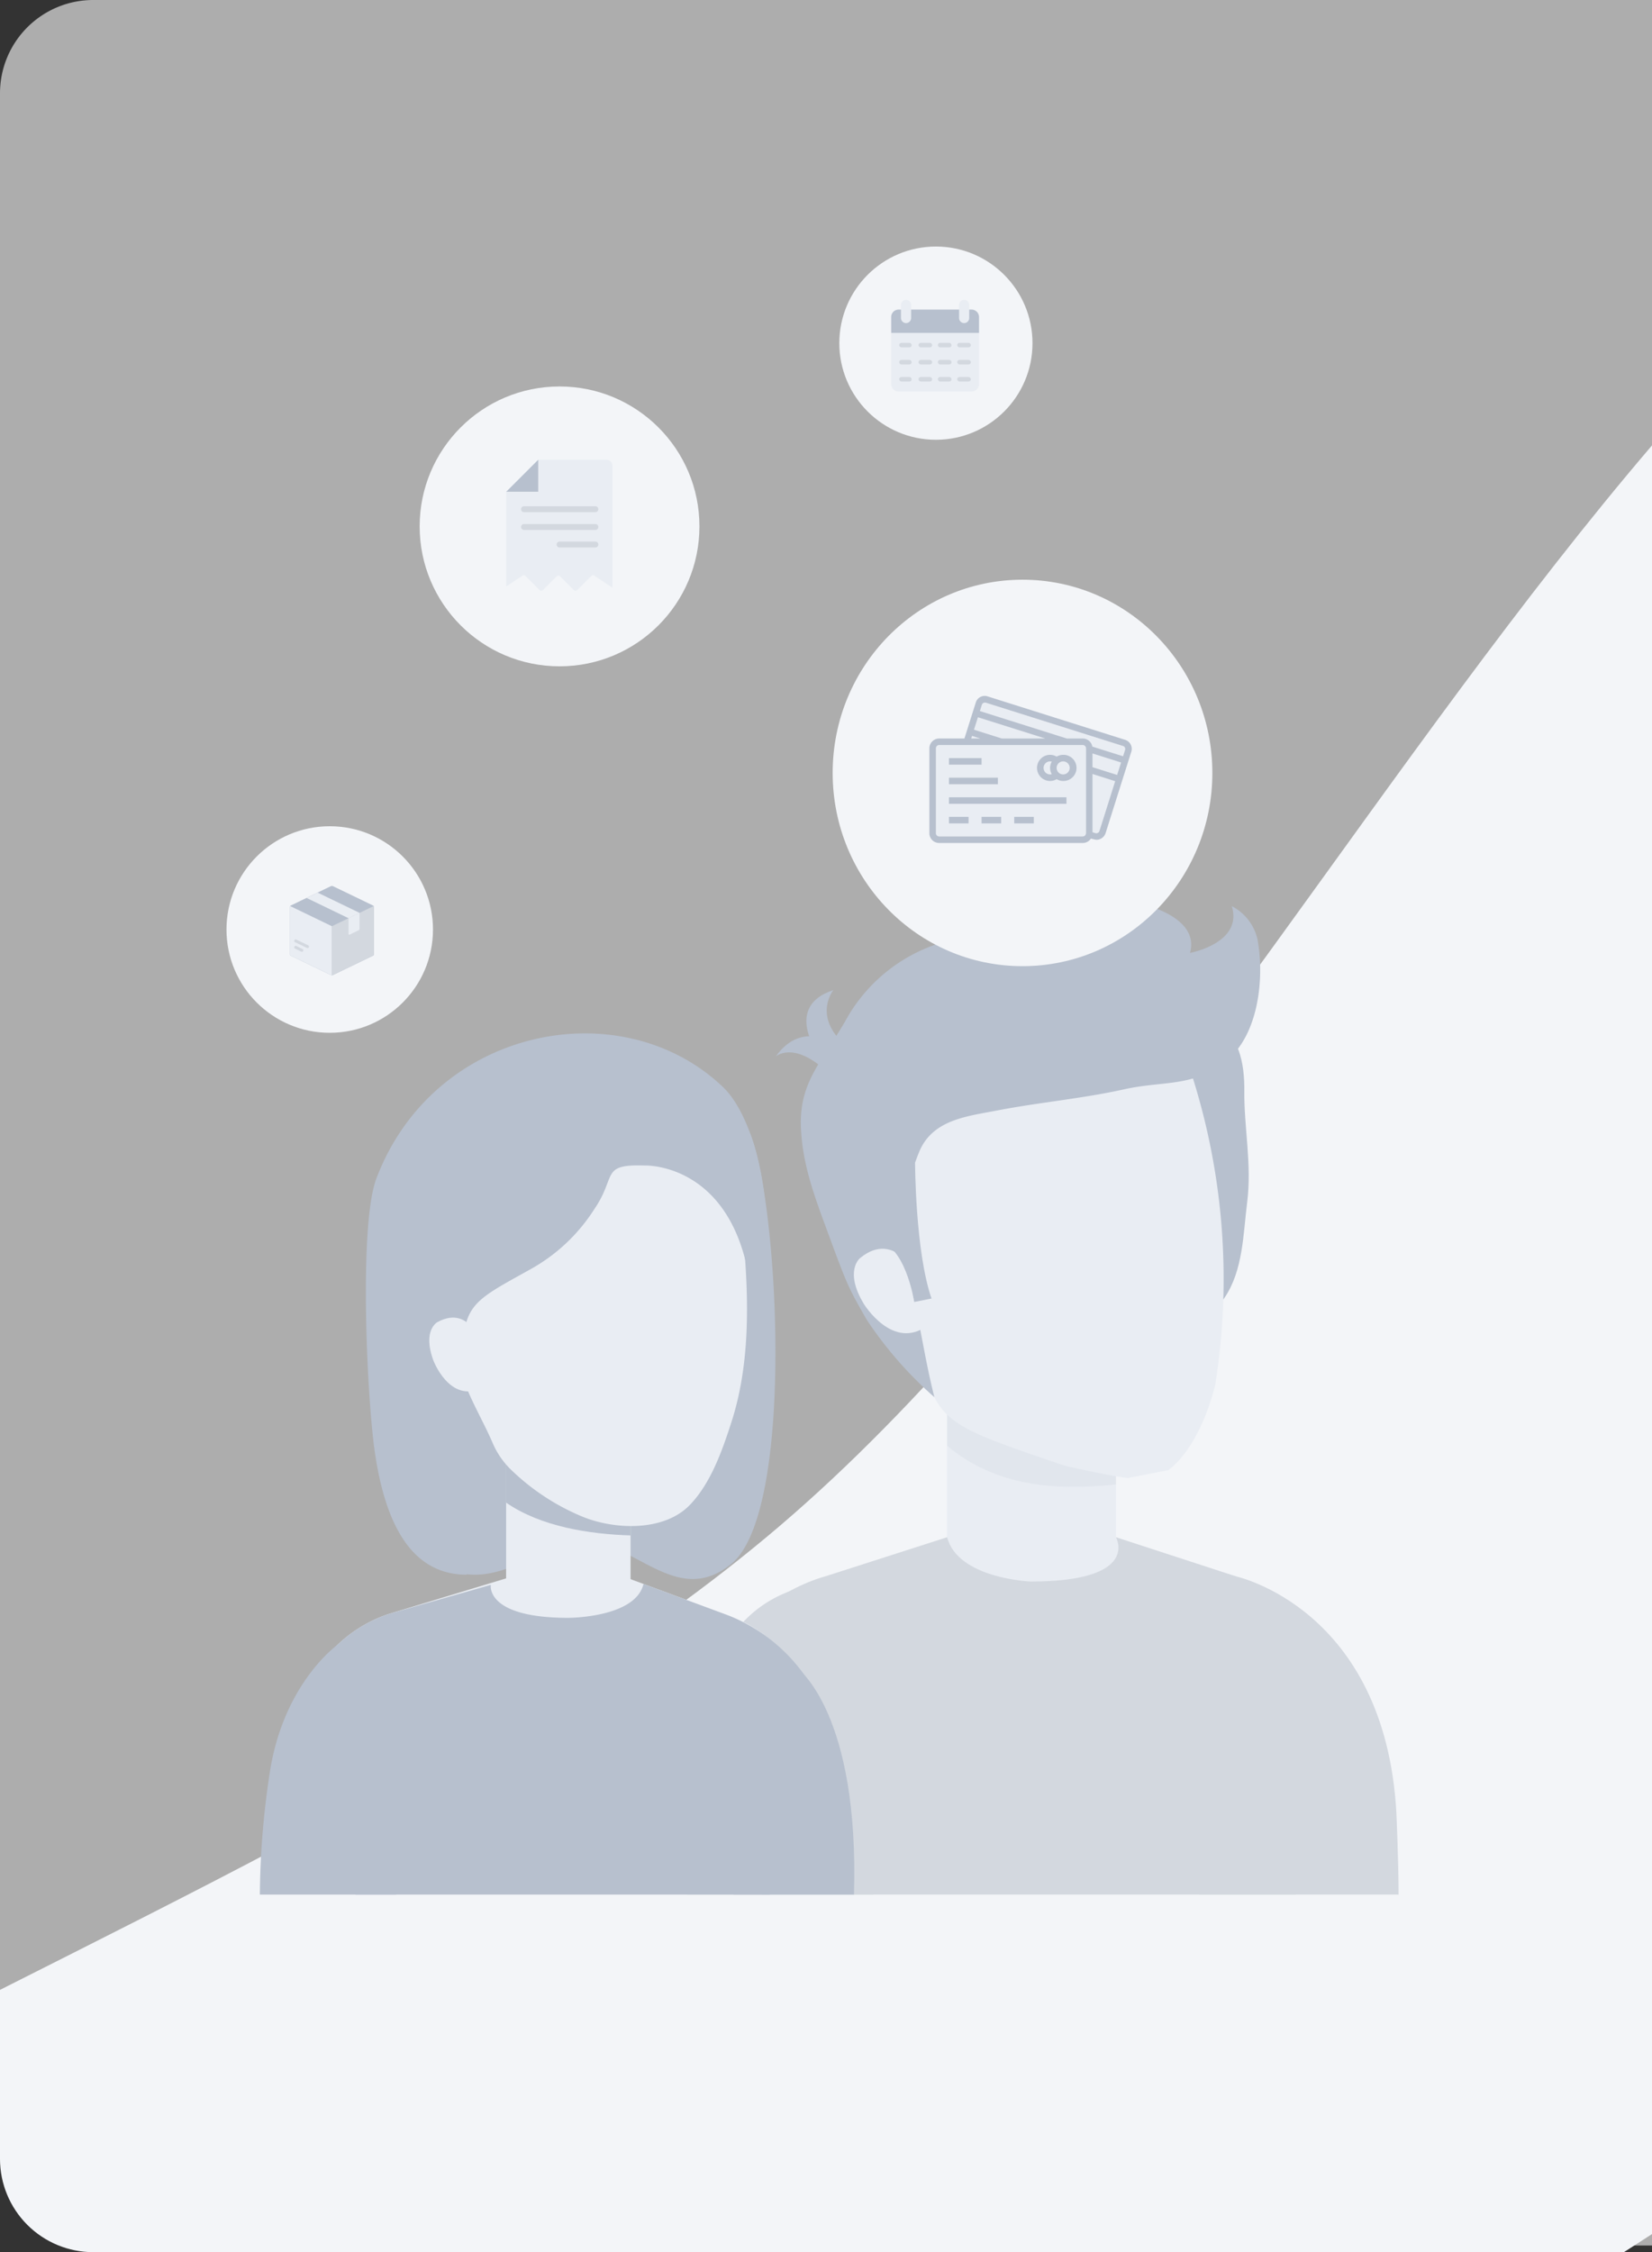 <svg xmlns="http://www.w3.org/2000/svg" xmlns:xlink="http://www.w3.org/1999/xlink" width="248" height="338" viewBox="0 0 248 338"><rect x="0" y="0" width="248" height="338" fill="#333333" stroke="none"/><defs><style>.a,.d{fill:#f3f5f8;}.a,.b{opacity:0.61;}.b{fill:#fafafb;}.c{clip-path:url(#a);}.e{fill:#b7c0ce;}.f{fill:#e9edf3;}.g{fill:#d3d8df;}.h{opacity:0.16;}</style><clipPath id="a"><path class="a" d="M14,0H248a0,0,0,0,1,0,0V337a0,0,0,0,1,0,0H14A14,14,0,0,1,0,323V14A14,14,0,0,1,14,0Z" transform="translate(310 180)"/></clipPath></defs><g transform="translate(-310 -180)"><path class="b" d="M14,0H248a0,0,0,0,1,0,0V337a0,0,0,0,1,0,0H14A14,14,0,0,1,0,323V14A14,14,0,0,1,14,0Z" transform="translate(310 180)"/><g class="c" transform="translate(0 1)"><path class="d" d="M.811,165.875C17.118,81.9,182.118,129.74,290.29,103.779S526.439-43.085,611.137,16.14s-5.42,202.387-199.679,234.695S-15.5,249.848.811,165.875Z" transform="matrix(0.891, -0.454, 0.454, 0.891, 121.342, 447.291)"/></g><g transform="translate(631.029 270.733)"><path class="e" d="M-204.578,67.829s2.478-2.274,7.2,1.841l2.2-3.414S-200.486,62.061-204.578,67.829Z"/><path class="e" d="M-195.929,57.861s-2.931,3.641,1.29,7.788l-2.848,2.875S-204.014,60.524-195.929,57.861Z"/><path class="f" d="M-207.953,155.962a25.031,25.031,0,0,1,13.208-10.1l19.341-7.168h18.463l19.335,7.168a25.039,25.039,0,0,1,13.209,10.1Z"/><path class="g" d="M-140.953,193.6h29.879c0-5.1-.333-12.376-.333-12.376-1.756-30.555-24.023-35.359-24.023-35.359-17.364-4.2-7.9,22.652-7.9,22.652C-143.784,174.986-142.821,183.692-140.953,193.6Z"/><rect class="f" width="25.347" height="24.713" transform="translate(-178.846 120.56)"/><g class="h"><path class="e" d="M-153.5,132.047V120.56h-25.347v5.689C-171.616,132.267-162.907,133.03-153.5,132.047Z"/></g><path class="g" d="M-126.514,193.6c.485-13.325.337-16.985.218-21.53-.265-10.125-2.429-18.681-9.1-26.2l-.031-.008L-153.5,139.97s3.8,6.65-12.806,6.65c0,0-10.941-.426-12.539-6.65l-18.35,5.892s-15.687,3.858-18.377,20.37l9.223,16.956-.329,10.409Z"/><path class="e" d="M-133.8,89.671c.721-5.684-.489-11.128-.43-16.73.041-3.759-.694-9.432-5.367-9.908-6.477-.662-8.476,10.522-8.858,15.368-.527,6.681,1.13,13.9,2.418,20.439.464,2.361.416,7.079,3.074,8.22,2.273.974,4.6-1.322,5.759-3.029C-134.4,99.91-134.4,94.429-133.8,89.671Z"/><path class="f" d="M-138.6,117.121c-2.562,10.024-7.074,12.786-7.074,12.786l-6.051,1.181c-3.482-.442-9.488-1.86-9.488-1.86-13.822-4.7-17.828-5.968-19.971-11.222-.09-.222-10.9-37.731-10.9-37.731-1.767-19.305,18.44-23.322,21.491-23.826,3.018-.7,22.259-6.044,27.943,12.49A100.668,100.668,0,0,1-138.6,117.121Z"/><path class="e" d="M-132.249,50.258c1.095,5.994.07,14.29-4.574,18.117-5.043,4.153-9.371,3.024-15.44,4.372-6.31,1.4-12.766,1.957-19.107,3.184-4.441.86-9.567,1.352-11.611,6.063a31.854,31.854,0,0,0-1.414,20.415c1.512,5.053,1.977,9.968,3.638,16.546a58.547,58.547,0,0,1-10.184-11.663c-2.858-5.027-2.858-5.027-6.081-13.772-1.89-5.125-3.523-9.633-3.767-14.918-.314-6.817,2.992-9.788,6.631-16.047a24.637,24.637,0,0,1,14.476-11.824s31.723,1.782,31.127-5.464c0,0,7.618,1.945,6.168,7.011,0,0,7.971-1.455,6.28-7.011A7.438,7.438,0,0,1-132.249,50.258Z"/><path class="f" d="M-183.123,101.107s-3.417-7.445-8.787-3.034c0,0-2.445,1.907.566,6.89,0,0,4.374,7.161,9.614,3.193Z"/><path class="e" d="M-183.658,83.746s.022,13.327,2.471,20.4l-2.6.515s-1.366-9.14-6.071-9.248Z"/><path class="g" d="M-189.94,193.6h-27.931c.009,0,.1-6.631.112-7.1a132.2,132.2,0,0,1,1.8-19.512c1.679-9.185,6.139-17.329,15.956-19.663,4.494-1.069,8.488,1.651,10.922,5.348C-189.084,152.669-184.639,158.149-189.94,193.6Z"/><path class="e" d="M-244.742,144.612c3.951-1.434,6.441-4.736,11.131-4.323,8.342.736,14.261,10.113,22.289,3.752,9.718-7.705,7.165-54.051,2.953-64.548-3.573-8.9-10.159-.2-19.558-3.191-10.92-3.474-20.335,5.142-25.981,14.089a53.97,53.97,0,0,0-8.034,32.108C-261.142,132.6-259.317,149.9-244.742,144.612Z"/><rect class="f" width="18.682" height="27.35" transform="translate(-245.05 123.616)"/><path class="e" d="M-245.05,134.778V123.616h18.683V139.7C-232.531,139.507-239.842,138.392-245.05,134.778Z"/><path class="f" d="M-201.6,159.689a20.44,20.44,0,0,0-10.781-8.244l-15.789-5.849h-15.069l-19.305,5.849a20.437,20.437,0,0,0-10.783,8.244Z"/><path class="e" d="M-205.471,193.6h-62.205l.4-11.686-9.147-13.841a20.3,20.3,0,0,1,13.877-16.625l15.2-4.328s-.906,4.95,11.637,4.95c0,0,10.078,0,11.282-5.084l12.041,4.462a25.553,25.553,0,0,1,13.641,11.615l-6.727,18.851Z"/><path class="f" d="M-247.085,125.795a12.32,12.32,0,0,0,2.774,4.045,34.223,34.223,0,0,0,10.71,7.04c4.885,2,12.26,2.261,16.142-1.764,3.146-3.261,4.872-8.2,6.238-12.437,2.656-8.237,2.622-17.236,1.947-25.79-.155-1.951-.352-3.9-.677-5.835-3.04-18.657-19-18.615-19-18.615-12.054-.525-23.057,5.171-24.909,17.874-.712,4.865.226,10.089.47,14.954a39.178,39.178,0,0,0,1.763,10.55C-250.464,119.3-248.538,122.437-247.085,125.795Z"/><path class="e" d="M-207.984,107.888c4.506-13.949.871-30.351-4.514-35.483-15.252-14.551-43.422-9.013-52.03,13.734-2.658,7.024-1.41,33.224-.2,41.277,1.613,10.788,5.58,18.18,13.773,18.18-.219-8.9.463-18.752-.325-29.628-.783-10.791.653-11.056,9.632-16.076a26.72,26.72,0,0,0,9.838-9.158c3.433-5.018.85-6.775,7.647-6.547C-224.168,84.187-208.37,83.648-207.984,107.888Z"/><path class="f" d="M-248.642,111.57s-1.594-6.639-6.7-3.895c0,0-2.3,1.166-.644,5.725,0,0,2.423,6.558,7.349,4.159Z"/><path class="e" d="M-282.018,193.6h20.476l3.661-14.784s2.976-22.441-12.412-22.754c0,0-7.987,5.6-10.164,18.769A125.415,125.415,0,0,0-282.018,193.6Z"/><path class="e" d="M-210.9,193.6l-2.762-11.153s-2.976-22.44,12.412-22.753c0,0,9.228,6.721,8.42,33.906H-210.9"/></g><ellipse class="d" cx="28.5" cy="29" rx="28.5" ry="29" transform="translate(435 267)"/><circle class="d" cx="21" cy="21" r="21" transform="translate(373 238)"/><circle class="d" cx="14.5" cy="14.5" r="14.5" transform="translate(436 217)"/><circle class="d" cx="15.5" cy="15.5" r="15.5" transform="translate(344 304)"/><g transform="translate(449.518 284.444)"><g transform="translate(0.98 0.998)"><g transform="translate(1.961 8.332)"><rect class="f" width="4.896" height="0.98"/></g><g transform="translate(1.961 11.274)"><g transform="translate(0 0)"><rect class="f" width="7.347" height="0.98"/></g></g><g transform="translate(1.961 14.215)"><rect class="f" width="17.635" height="0.98"/></g><g transform="translate(1.961 17.15)"><g transform="translate(0 0)"><rect class="f" width="2.941" height="0.98"/></g></g><g transform="translate(6.857 17.15)"><g transform="translate(0 0)"><rect class="f" width="2.941" height="0.98"/></g></g><g transform="translate(11.758 17.15)"><g transform="translate(0 0)"><rect class="f" width="2.941" height="0.98"/></g></g><g transform="translate(15.184 7.842)"><g transform="translate(0 0)"><path class="f" d="M274.321,217.288a1.921,1.921,0,0,0-.974.269,1.961,1.961,0,1,0,0,3.383,1.921,1.921,0,0,0,.974.269,1.961,1.961,0,1,0,0-3.921Zm-1.71,2.905a.91.91,0,0,1-.251.036.98.98,0,1,1,0-1.961,1.155,1.155,0,0,1,.251.036,1.9,1.9,0,0,0,0,1.889Zm1.71.036a.98.98,0,1,1,.98-.98A.985.985,0,0,1,274.321,220.229Z" transform="translate(-270.4 -217.288)"/></g></g><g transform="translate(0 0)"><g transform="translate(0 0)"><path class="f" d="M7.464,72.785l10.1,3.186h-6.51L6.872,74.65Zm-.885,2.8,1.225.389H6.46ZM23.688,90.181h-.006a.492.492,0,0,1-.49.49H1.642a.492.492,0,0,1-.49-.49V77.442a.492.492,0,0,1,.49-.49H23.2a.492.492,0,0,1,.49.49Zm2.015-.329a.5.5,0,0,1-.616.317l-.424-.132V81.3l3.4,1.076Zm2.654-8.411-3.694-1.166V78.219l4.286,1.351ZM29.54,77.7l-.293.933-4.609-1.453A1.469,1.469,0,0,0,23.2,75.977H20.812L7.757,71.853l.293-.933a.492.492,0,0,1,.616-.317l20.552,6.486A.462.462,0,0,1,29.54,77.7Z" transform="translate(-1.151 -70.58)"/></g></g></g><g transform="translate(0 0)"><g transform="translate(2.941 9.33)"><rect class="e" width="4.896" height="0.98"/></g><g transform="translate(2.941 12.271)"><g transform="translate(0 0)"><rect class="e" width="7.347" height="0.98"/></g></g><g transform="translate(2.941 15.212)"><rect class="e" width="17.635" height="0.98"/></g><g transform="translate(2.941 18.147)"><g transform="translate(0 0)"><rect class="e" width="2.941" height="0.98"/></g></g><g transform="translate(7.837 18.147)"><g transform="translate(0 0)"><rect class="e" width="2.941" height="0.98"/></g></g><g transform="translate(12.739 18.147)"><g transform="translate(0 0)"><rect class="e" width="2.941" height="0.98"/></g></g><g transform="translate(16.164 8.84)"><g transform="translate(0 0)"><path class="e" d="M274.321,217.288a1.921,1.921,0,0,0-.974.269,1.961,1.961,0,1,0,0,3.383,1.921,1.921,0,0,0,.974.269,1.961,1.961,0,1,0,0-3.921Zm-1.71,2.905a.91.91,0,0,1-.251.036.98.98,0,1,1,0-1.961,1.155,1.155,0,0,1,.251.036,1.9,1.9,0,0,0,0,1.889Zm1.71.036a.98.98,0,1,1,.98-.98A.985.985,0,0,1,274.321,220.229Z" transform="translate(-270.4 -217.288)"/></g></g><g transform="translate(0 0)"><g transform="translate(0 0)"><path class="e" d="M29.345,75.982,8.793,69.491a1.4,1.4,0,0,0-1.841.956L5.26,75.8H1.471A1.477,1.477,0,0,0,0,77.268V90.006a1.469,1.469,0,0,0,1.471,1.471H23.026a1.46,1.46,0,0,0,1.225-.664,6.865,6.865,0,0,0,.813.185,1.456,1.456,0,0,0,1.4-1.028L30.3,77.824A1.42,1.42,0,0,0,29.345,75.982ZM7.293,72.611l10.1,3.186H10.88L6.7,74.476Zm-.885,2.8,1.225.389H6.289ZM23.517,90.006h-.006a.492.492,0,0,1-.49.49H1.471a.492.492,0,0,1-.49-.49V77.268a.492.492,0,0,1,.49-.49H23.026a.492.492,0,0,1,.49.49Zm2.015-.329a.5.5,0,0,1-.616.317l-.424-.132V81.129l3.4,1.076Zm2.654-8.411L24.491,80.1V78.045L28.777,79.4Zm1.184-3.736-.293.933-4.609-1.453A1.469,1.469,0,0,0,23.026,75.8H20.641L7.586,71.678l.293-.933a.492.492,0,0,1,.616-.317l20.552,6.486A.462.462,0,0,1,29.369,77.531Z" transform="translate(0 -69.408)"/></g></g></g></g><g transform="translate(353.522 312.966)"><path class="e" d="M20.914.043,14.921,2.937a.217.217,0,0,0-.123.2v7.119a.217.217,0,0,0,.123.2l5.993,2.893a.435.435,0,0,0,.378,0l5.993-2.893a.217.217,0,0,0,.123-.2V3.132a.217.217,0,0,0-.123-.2L21.292.043A.435.435,0,0,0,20.914.043Z" transform="translate(-14.798 0)"/><path class="f" d="M14.834,115.273a.217.217,0,0,0-.036.119v7.119a.217.217,0,0,0,.123.2l5.993,2.893a.435.435,0,0,0,.189.043V118.3Z" transform="translate(-14.798 -112.26)"/><path class="g" d="M262.269,115.273a.216.216,0,0,1,.036.119v7.119a.217.217,0,0,1-.123.2l-5.993,2.893a.435.435,0,0,1-.189.043V118.3Z" transform="translate(-249.695 -112.26)"/><path class="g" d="M40.842,344.822a.217.217,0,0,1-.094-.022l-.925-.447a.217.217,0,0,1,.189-.392l.925.447a.217.217,0,0,1-.095.413Z" transform="translate(-39.049 -334.951)"/><path class="g" d="M41.742,308.326a.217.217,0,0,1-.094-.022l-1.776-.857a.217.217,0,0,1,.189-.391l1.776.857a.217.217,0,0,1-.095.413Z" transform="translate(-39.097 -299.009)"/><path class="f" d="M118.4,41.149l-6.291-3.039-1.658.8,6.3,3.044Z" transform="translate(-107.947 -37.114)"/><path class="f" d="M351.649,155.182v2.358a.109.109,0,0,0,.156.1l1.365-.659a.217.217,0,0,0,.123-.2v-2.409Z" transform="translate(-342.844 -150.339)"/></g><g transform="translate(443.79 225)"><path class="f" d="M1.107,0H12.07a1.107,1.107,0,0,1,1.107,1.107V11.184a1.107,1.107,0,0,1-1.107,1.107H1.107A1.107,1.107,0,0,1,0,11.184V1.107A1.107,1.107,0,0,1,1.107,0Z" transform="translate(0 1.467)"/><path class="e" d="M31.177,61.607v2.381H18V61.607A1.107,1.107,0,0,1,19.107,60.5H30.07a1.107,1.107,0,0,1,1.107,1.107Z" transform="translate(-18 -59.033)"/><path class="f" d="M.761,0a.761.761,0,0,1,.761.761V2.727A.761.761,0,1,1,0,2.727V.761A.761.761,0,0,1,.761,0Z" transform="translate(1.467)"/><path class="f" d="M.761,0a.761.761,0,0,1,.761.761V2.727A.761.761,0,1,1,0,2.727V.761A.761.761,0,0,1,.761,0Z" transform="translate(10.187)"/><rect class="g" width="1.879" height="0.683" rx="0.342" transform="translate(1.196 11.576)"/><rect class="g" width="1.879" height="0.683" rx="0.342" transform="translate(1.196 9.014)"/><rect class="g" width="1.879" height="0.683" rx="0.342" transform="translate(1.196 6.452)"/><rect class="g" width="2.05" height="0.683" rx="0.342" transform="translate(4.099 11.576)"/><rect class="g" width="2.05" height="0.683" rx="0.342" transform="translate(4.099 9.014)"/><rect class="g" width="2.05" height="0.683" rx="0.342" transform="translate(4.099 6.452)"/><rect class="g" width="2.05" height="0.683" rx="0.342" transform="translate(7.003 11.576)"/><rect class="g" width="2.05" height="0.683" rx="0.342" transform="translate(7.003 9.014)"/><rect class="g" width="2.05" height="0.683" rx="0.342" transform="translate(7.003 6.452)"/><rect class="g" width="2.05" height="0.683" rx="0.342" transform="translate(9.906 11.576)"/><rect class="g" width="2.05" height="0.683" rx="0.342" transform="translate(9.906 9.014)"/><rect class="g" width="2.05" height="0.683" rx="0.342" transform="translate(9.906 6.452)"/></g><g transform="translate(386 249)"><path class="f" d="M1264.687-1857.336a.341.341,0,0,1-.242-.1l-2.091-2.09a.34.34,0,0,0-.242-.1.343.343,0,0,0-.243.1l-2.091,2.09a.341.341,0,0,1-.242.1.342.342,0,0,1-.242-.1l-2.135-2.134a.34.34,0,0,0-.243-.1.337.337,0,0,0-.189.058l-2.44,1.627V-1872.2l4.8-4.8h10.249a.89.89,0,0,1,.889.889v18.318l-2.729-1.819a.341.341,0,0,0-.19-.058.342.342,0,0,0-.243.1l-2.134,2.134A.342.342,0,0,1,1264.687-1857.336Z" transform="translate(-1254.288 1877)"/><path class="e" d="M126.3,64.441v4.8h-4.8Z" transform="translate(-121.5 -64.441)"/><path class="g" d="M170.156,183.086H159.444a.444.444,0,1,1,0-.889h10.712a.444.444,0,1,1,0,.889Zm0,2.666H159.444a.444.444,0,1,1,0-.889h10.712a.444.444,0,1,1,0,.889Zm0,2.633h-5.372a.444.444,0,1,1,0-.889h5.372a.444.444,0,1,1,0,.889Z" transform="translate(-156.778 -175.22)"/></g></g></svg>